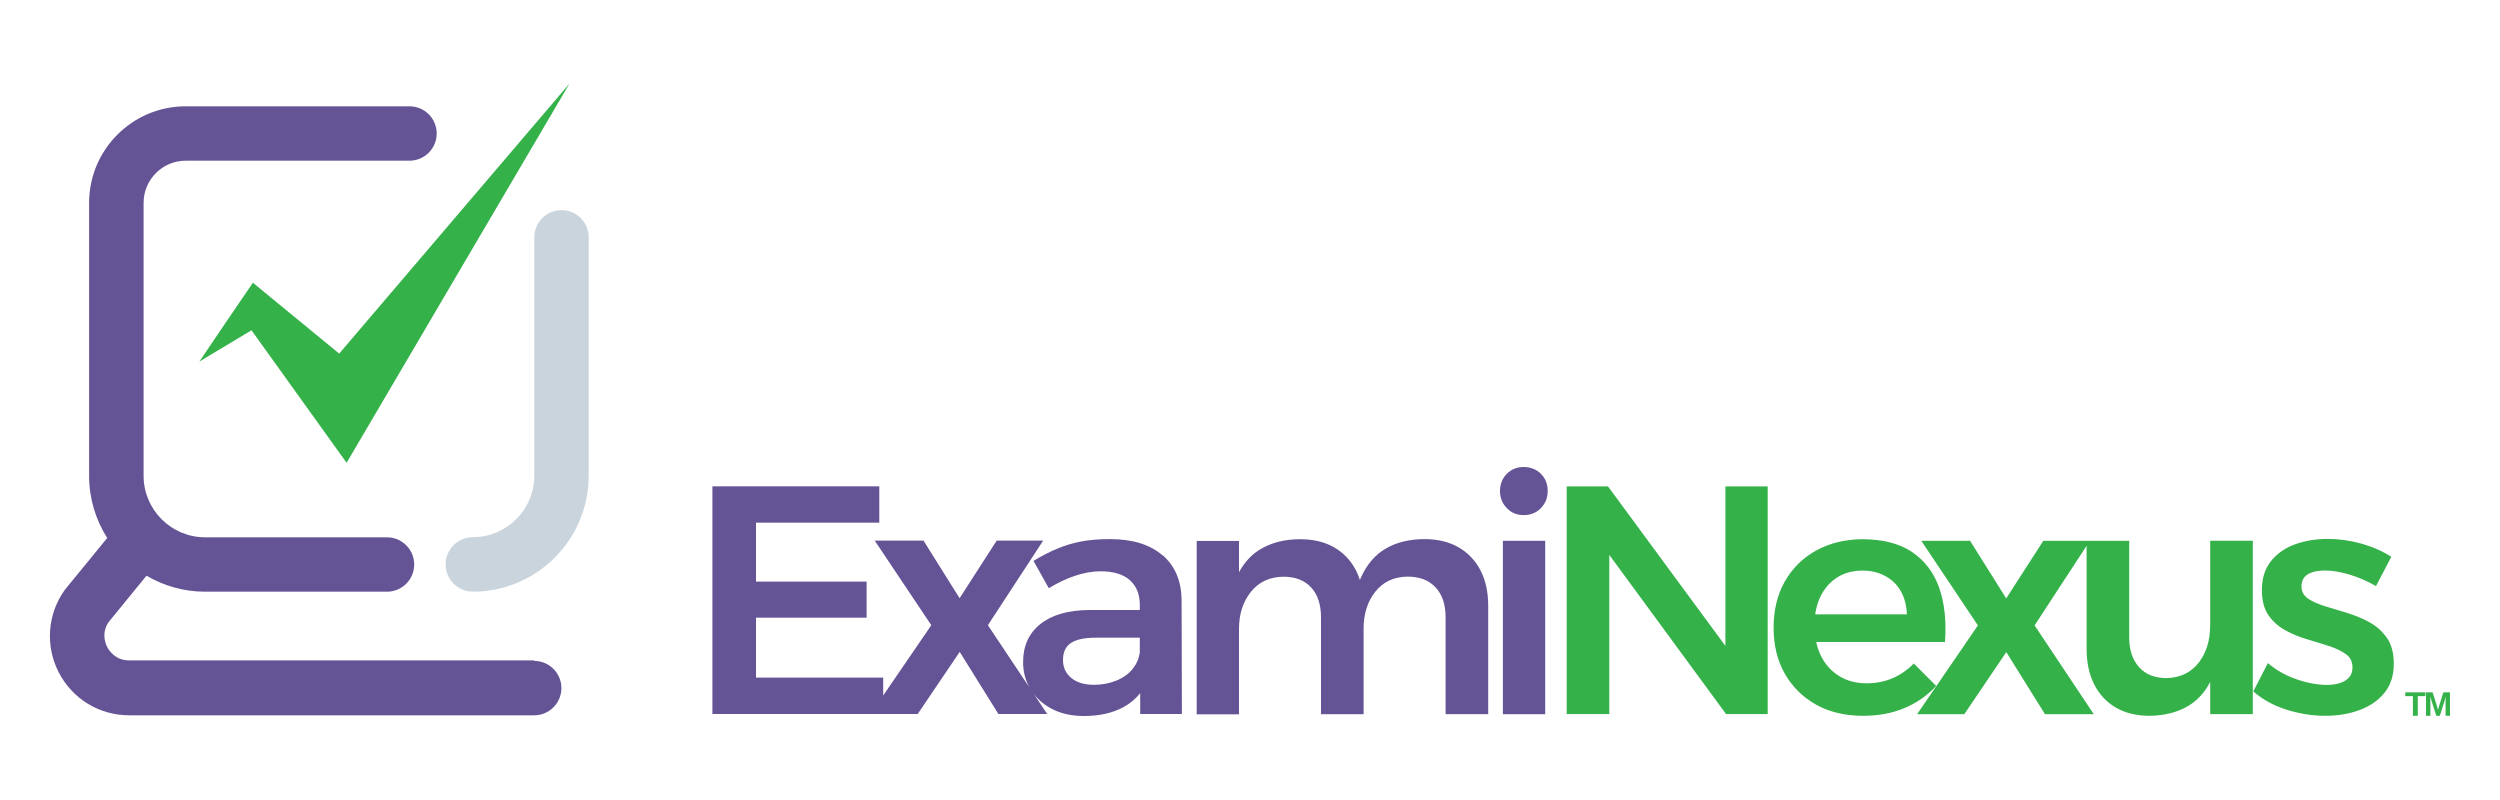 <?xml version="1.0" encoding="UTF-8"?>
<svg id="Layer_1" data-name="Layer 1" xmlns="http://www.w3.org/2000/svg" viewBox="0 0 250 80">
  <defs>
    <style>
      .cls-1 {
        fill: #655495;
      }

      .cls-2 {
        fill: #35b14a;
      }

      .cls-3 {
        fill: #cad4dd;
      }
    </style>
  </defs>
  <g>
    <path class="cls-3" d="M47.28,59.16c-1.5,0-2.72-1.22-2.72-2.72s1.22-2.72,2.72-2.72c3.39,0,6.15-2.76,6.15-6.15v-23.84c0-1.5,1.22-2.72,2.72-2.72s2.72,1.22,2.72,2.72v23.84c0,6.4-5.21,11.6-11.6,11.6Z"/>
    <path class="cls-1" d="M53.43,66.04H12.92c-1.36,0-1.99-.94-2.2-1.34-.2-.4-.59-1.42.15-2.5l3.78-4.63c1.72,1.01,3.72,1.6,5.86,1.6h18.19c1.5,0,2.72-1.22,2.72-2.72s-1.22-2.72-2.72-2.72h-18.19c-3.39,0-6.15-2.76-6.15-6.15v-27.3c0-2.32,1.89-4.21,4.21-4.21h22.38c1.5,0,2.72-1.22,2.72-2.72s-1.22-2.72-2.72-2.72h-22.38c-5.33,0-9.66,4.33-9.66,9.66v27.3c0,2.28.67,4.41,1.81,6.21l-4.14,5.06s-.07.09-.11.14c-1.73,2.42-1.96,5.58-.6,8.23s4.06,4.3,7.04,4.3h40.51c1.5,0,2.72-1.22,2.72-2.72s-1.22-2.72-2.72-2.72Z"/>
  </g>
  <path class="cls-2" d="M172.54,48.64h4.23v22.77h-4.16l-11.68-15.92v15.92h-4.26v-22.77h4.13l11.74,15.95v-15.95ZM190.46,70.8c-1.24.52-2.61.78-4.13.78-1.82,0-3.4-.37-4.73-1.12-1.33-.75-2.37-1.78-3.12-3.09-.75-1.31-1.12-2.85-1.12-4.6s.37-3.3,1.12-4.62c.75-1.32,1.79-2.35,3.12-3.09,1.33-.74,2.87-1.12,4.6-1.14,2.06,0,3.73.42,4.99,1.27s2.17,2.03,2.72,3.56c.54,1.53.74,3.35.59,5.45h-12.88c.11.52.28,1,.5,1.43.44.87,1.06,1.53,1.84,2,.78.47,1.68.7,2.7.7,1.84,0,3.42-.66,4.72-1.98l2.24,2.24c-.87.95-1.92,1.69-3.16,2.21ZM181.54,61.43h9.15c-.04-.91-.25-1.69-.62-2.33-.37-.64-.88-1.14-1.55-1.5-.66-.36-1.41-.54-2.26-.54-.98,0-1.82.23-2.54.68-.72.46-1.27,1.1-1.68,1.92-.26.53-.42,1.12-.52,1.76ZM221.01,62.6c0,1.48-.39,2.7-1.15,3.68-.77.98-1.84,1.49-3.2,1.53-1.17,0-2.09-.36-2.75-1.09-.66-.73-.99-1.72-.99-2.98v-9.66h-8.59l-3.71,5.76-3.61-5.76h-4.88l5.66,8.46-6.08,8.88h4.72l4.2-6.21,3.87,6.21h4.88l-5.92-8.88,5.2-7.96v10.3c0,1.37.25,2.55.76,3.56.51,1.01,1.24,1.78,2.18,2.33.94.54,2.07.81,3.37.81,1.47-.02,2.74-.34,3.81-.96.93-.54,1.68-1.35,2.24-2.43v3.22h4.26v-17.34h-4.26v8.52ZM238.69,63.8c-.44-.65-1.02-1.17-1.72-1.56-.7-.39-1.45-.7-2.23-.94-.78-.24-1.52-.46-2.21-.67-.69-.21-1.26-.46-1.71-.76-.44-.3-.67-.7-.67-1.2,0-.59.22-1,.65-1.25.43-.25,1-.37,1.69-.37.74,0,1.56.14,2.47.41.91.27,1.79.66,2.64,1.15l1.53-2.93c-.87-.56-1.87-1-2.99-1.32-1.13-.31-2.26-.47-3.38-.47s-2.26.18-3.25.54c-1,.36-1.8.92-2.41,1.68-.61.76-.91,1.72-.91,2.9,0,1.04.22,1.88.65,2.5.43.63.99,1.13,1.68,1.51.68.38,1.41.68,2.2.91.78.23,1.51.46,2.2.68s1.24.5,1.68.81c.43.31.65.75.65,1.32,0,.41-.11.74-.33.99-.22.25-.52.44-.91.57-.39.13-.83.19-1.33.19-.93,0-1.95-.19-3.04-.57-1.1-.38-2.04-.92-2.85-1.61l-1.46,2.83c.91.8,2.01,1.41,3.3,1.82,1.29.41,2.59.62,3.89.62s2.37-.19,3.42-.57c1.04-.38,1.88-.95,2.5-1.72.63-.77.94-1.74.94-2.91,0-1.06-.22-1.92-.67-2.57ZM244.34,69.22l-.43,1.38s-.02.08-.04.13c-.01.04-.02.08-.03.13-.01.04-.02.08-.04.13-.02-.07-.04-.15-.06-.22-.02-.07-.04-.15-.06-.22l-.42-1.32h-.66v2.35h.44v-1.43s0-.11,0-.19,0-.19-.01-.32l.18.63.42,1.31h.35l.42-1.31c.02-.06.04-.14.07-.25.03-.1.06-.23.1-.38,0,.11,0,.22-.01.32,0,.1,0,.16,0,.19v1.43h.44v-2.35h-.66ZM240.53,69.61h.76v1.97h.49v-1.97h.76v-.38h-2.01v.38Z"/>
  <path class="cls-2" d="M56.92,8.39l-23,26.97-7.03-5.77s-1.6-1.32-1.6-1.32c-.49.72-4.76,6.98-5.36,7.89l5.22-3.13c2.51,3.5,7.88,10.98,9.51,13.25,1.12-1.89,20.63-35.11,22.27-37.89Z"/>
  <path class="cls-1" d="M116.26,55.54c-1.24-1.08-2.99-1.63-5.27-1.63-1.08,0-2.04.08-2.88.24-.84.16-1.63.4-2.39.72-.76.31-1.55.72-2.37,1.22l1.53,2.73c.89-.54,1.77-.96,2.65-1.25.88-.29,1.72-.44,2.52-.44,1.3,0,2.28.3,2.94.89.66.6.99,1.41.99,2.46v.52s-5.07,0-5.07,0c-2.1.02-3.73.49-4.88,1.41-1.15.92-1.72,2.19-1.72,3.79,0,.93.21,1.77.62,2.53l-4.14-6.21,5.53-8.46h-4.65l-3.71,5.76-3.61-5.76h-4.88l5.66,8.46-4.81,7.03v-1.79h-12.72v-5.99h11.06v-3.61h-11.06v-5.89h12.33v-3.64h-16.69v22.77h20.53l4.2-6.21,3.87,6.21h4.88l-1.33-1.99c.46.59,1.05,1.09,1.78,1.47.91.48,1.98.72,3.22.72,1.54,0,2.85-.29,3.94-.88.67-.36,1.23-.83,1.69-1.4v2.08h4.17l-.03-11.39c-.02-1.91-.65-3.4-1.89-4.49ZM113.31,66.84c-.4.51-.94.91-1.63,1.2s-1.45.44-2.29.44c-.95,0-1.71-.23-2.26-.68-.55-.46-.83-1.05-.83-1.79,0-.8.27-1.38.81-1.72.54-.35,1.37-.52,2.47-.52h4.4v1.47c-.08.59-.3,1.12-.68,1.6ZM148.04,57.02c.52.99.78,2.17.78,3.56v10.83h-4.26v-9.69c0-1.28-.34-2.28-1.01-2.99-.67-.72-1.61-1.07-2.8-1.07-1.37.02-2.44.53-3.22,1.51-.78.99-1.17,2.22-1.17,3.69v8.56h-4.26v-9.69c0-1.28-.33-2.28-.99-2.99-.66-.72-1.59-1.07-2.78-1.07-1.37.02-2.45.53-3.24,1.51-.79.99-1.19,2.22-1.19,3.69v8.56h-4.23v-17.34h4.23v3.13c.57-1.05,1.32-1.84,2.26-2.37,1.09-.62,2.38-.93,3.85-.93,1.32,0,2.46.27,3.4.81.94.54,1.67,1.31,2.18,2.29.16.31.29.63.4.98.04-.09.07-.18.11-.26.59-1.31,1.42-2.28,2.5-2.9,1.08-.62,2.37-.93,3.87-.93,1.3,0,2.42.27,3.37.81.94.54,1.68,1.31,2.2,2.29ZM150.68,50.81c-.46-.47-.68-1.04-.68-1.71s.23-1.27.68-1.72,1.02-.68,1.69-.68,1.27.23,1.72.68c.46.46.68,1.03.68,1.72s-.23,1.24-.68,1.71-1.03.7-1.72.7-1.24-.23-1.69-.7ZM150.29,54.08h4.23v17.34h-4.23v-17.34Z"/>
</svg>